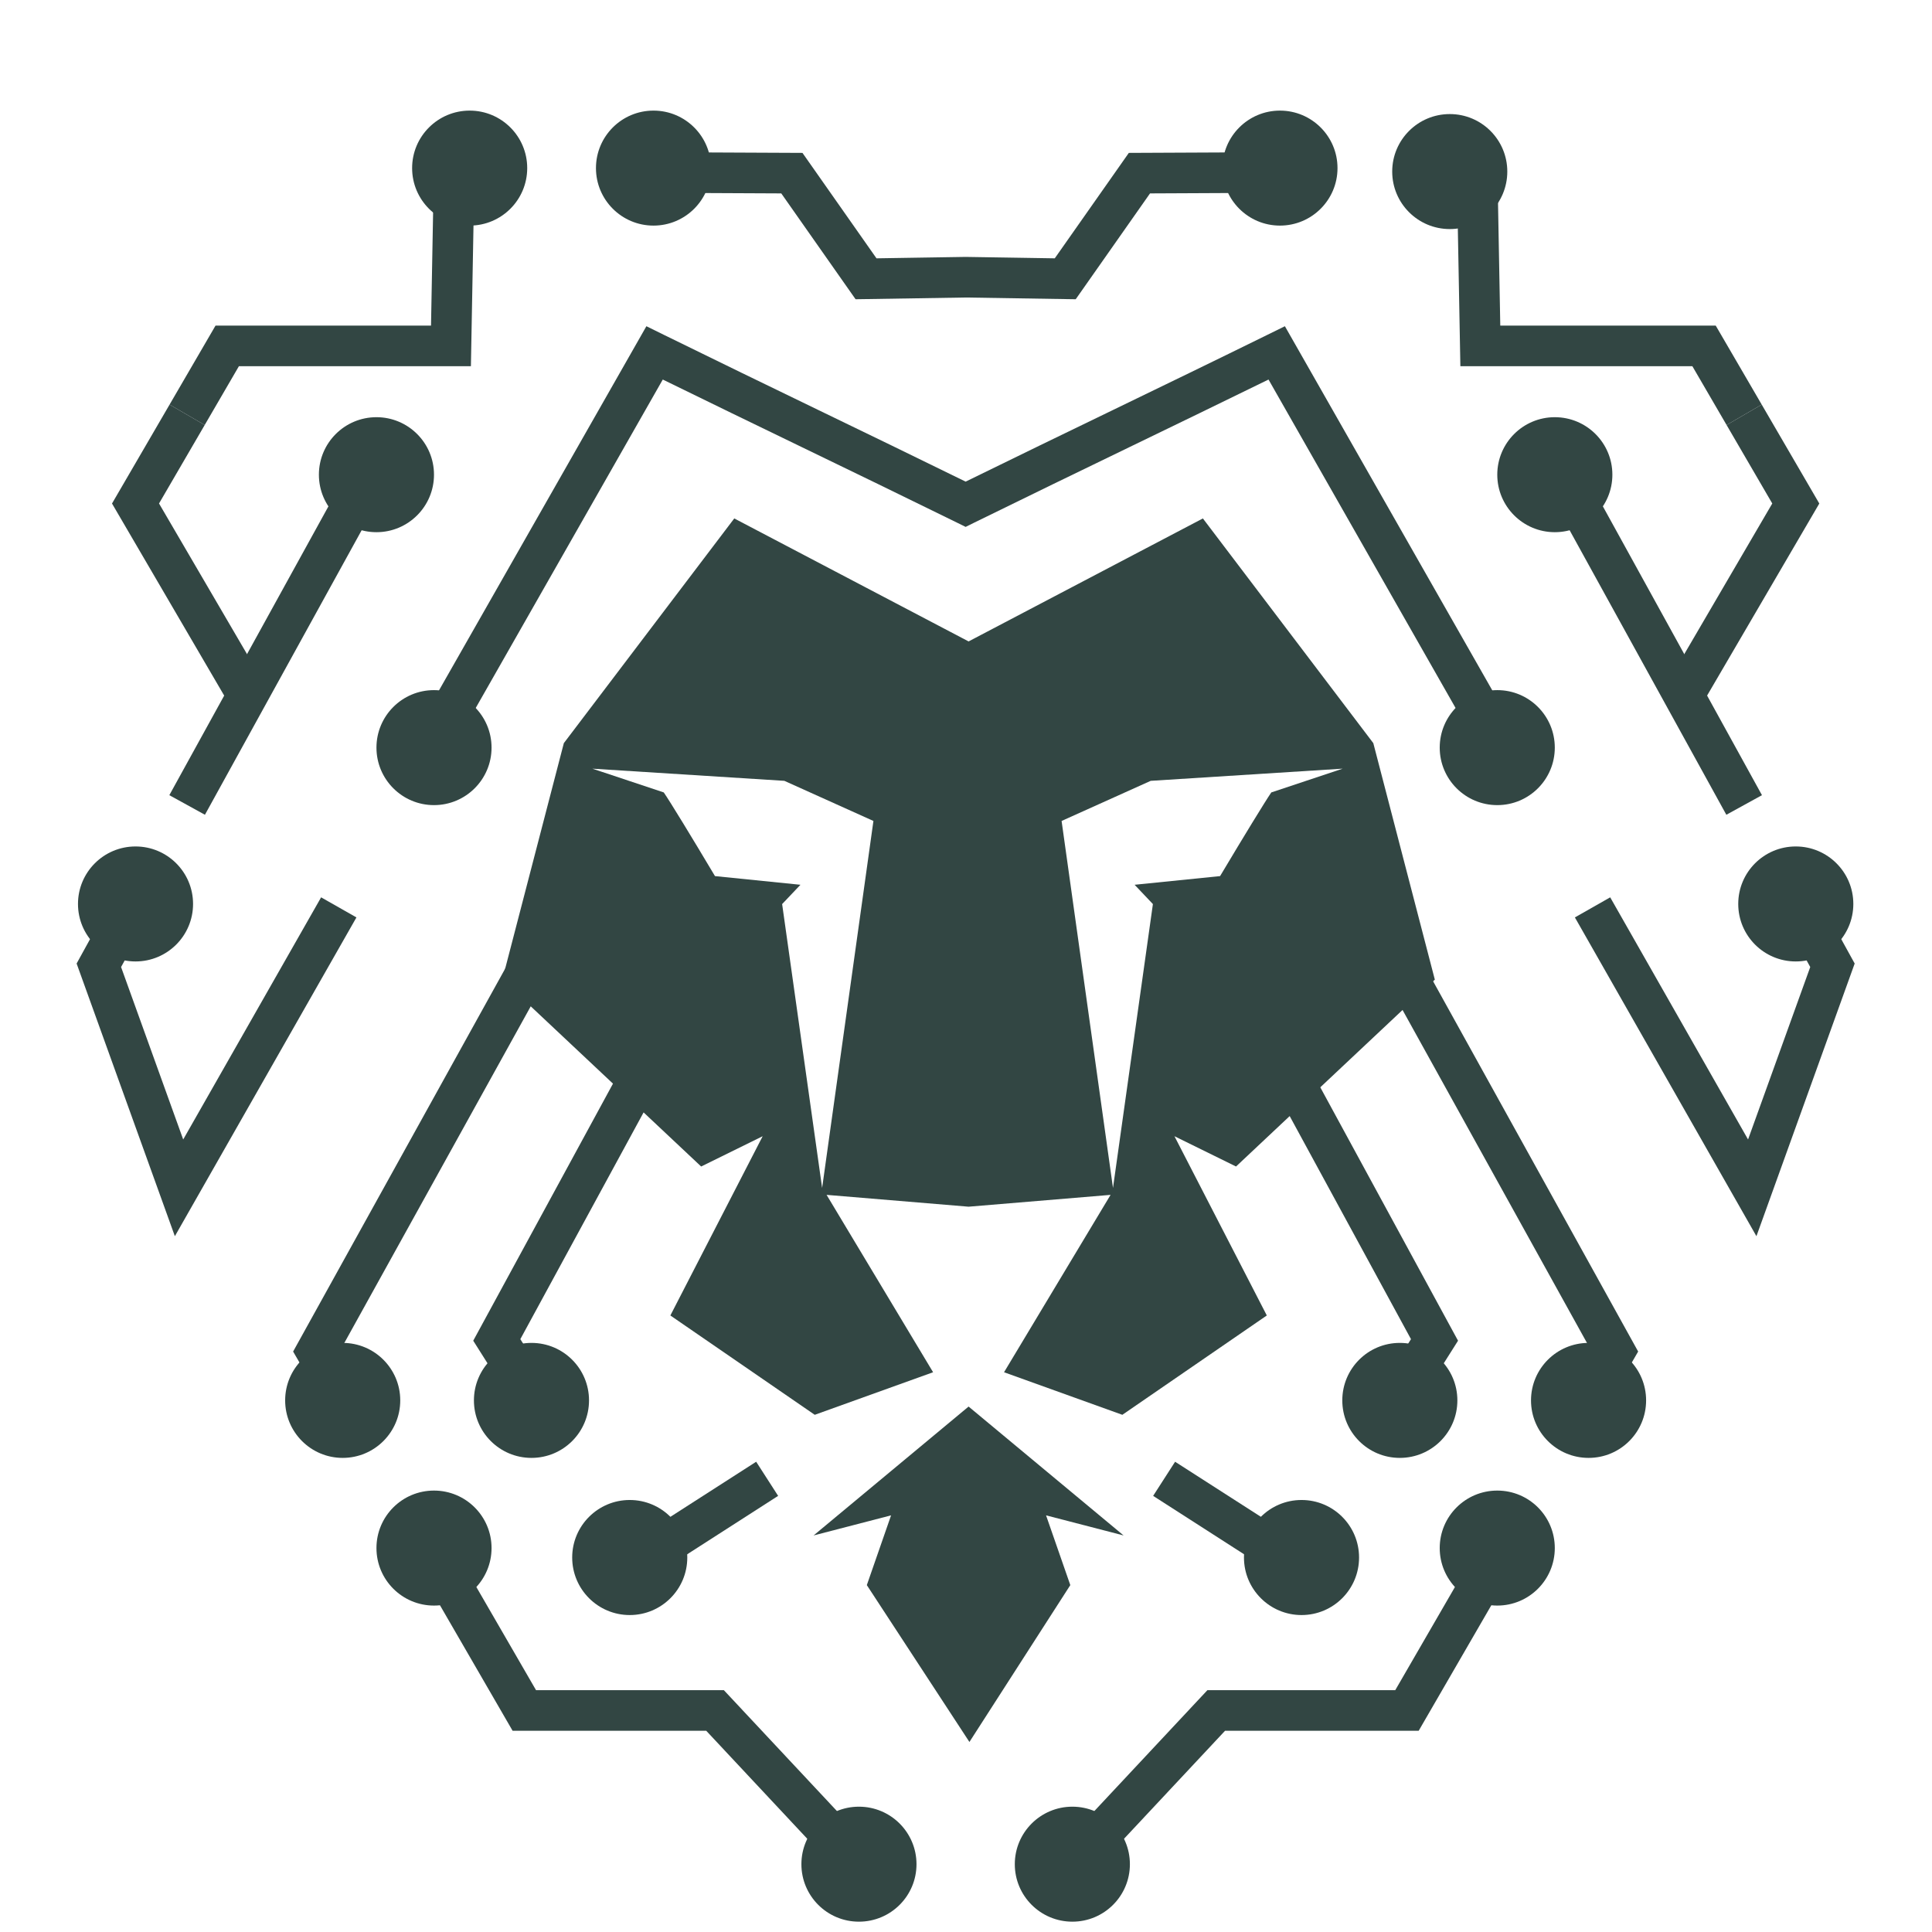 <svg xmlns="http://www.w3.org/2000/svg" xmlns:xlink="http://www.w3.org/1999/xlink" width="500" zoomAndPan="magnify" viewBox="0 0 375 375" height="500" preserveAspectRatio="xMidYMid meet" version="1.2"><defs><clipPath id="a244680190"><path d="M 115 21.078 L 139 21.078 L 139 44 L 115 44 Z M 115 21.078 "/></clipPath><clipPath id="595c5ac847"><path d="M 237 21.078 L 260 21.078 L 260 44 L 237 44 Z M 237 21.078 "/></clipPath><clipPath id="b21b02a968"><path d="M 79 21.078 L 103 21.078 L 103 44 L 79 44 Z M 79 21.078 "/></clipPath></defs><g id="4d3e678eda"><path style=" stroke:none;fill-rule:nonzero;fill:#324643;fill-opacity:1;" d="M 216.031 230.582 L 206.055 159.348 L 223.355 151.559 L 260.617 149.195 L 246.758 153.809 C 245.559 155.559 241.168 162.754 237.328 169.199 L 236.816 170.051 L 220.227 171.734 L 223.777 175.48 Z M 159.574 230.582 L 151.812 175.48 L 155.367 171.734 L 138.777 170.051 L 138.266 169.199 C 134.43 162.754 130.047 155.559 128.836 153.809 L 114.984 149.199 L 152.242 151.559 L 169.531 159.348 Z M 239.914 226.418 L 278.5 190.145 L 266.559 144.242 L 233.48 100.629 L 188.004 124.5 L 142.52 100.629 L 109.441 144.242 L 97.5 190.145 L 136.094 226.418 L 148.035 220.539 L 130.117 255.332 L 158.141 274.613 L 181.113 266.352 L 160.441 231.922 L 188.004 234.219 L 215.562 231.922 L 194.883 266.352 L 217.848 274.613 L 245.887 255.332 L 227.961 220.539 Z M 239.914 226.418 "/><path style=" stroke:none;fill-rule:nonzero;fill:#324643;fill-opacity:1;" d="M 188.004 273.012 L 157.914 298.031 L 172.957 294.129 L 168.25 307.668 C 174.887 317.82 181.523 327.969 188.164 338.117 C 194.688 327.969 201.223 317.82 207.746 307.668 L 203.039 294.129 L 218.09 298.031 Z M 188.004 273.012 "/><path style=" stroke:none;fill-rule:nonzero;fill:#324643;fill-opacity:1;" d="M 122.473 308.695 L 117.172 300.305 L 123.844 296.102 L 124.898 297.77 L 146.773 283.723 L 151.035 290.348 Z M 122.473 308.695 "/><path style=" stroke:none;fill-rule:nonzero;fill:#324643;fill-opacity:1;" d="M 101.258 275.113 L 91.855 260.23 L 119.91 208.621 L 126.844 212.383 L 100.996 259.93 L 107.93 270.906 Z M 101.258 275.113 "/><path style=" stroke:none;fill-rule:nonzero;fill:#324643;fill-opacity:1;" d="M 39.777 158.145 L 32.867 154.344 L 70.918 85.266 L 77.828 89.066 Z M 39.777 158.145 "/><path style=" stroke:none;fill-rule:nonzero;fill:#324643;fill-opacity:1;" d="M 33.941 239.945 L 14.871 187.02 L 25.273 168.129 L 32.184 171.934 L 23.5 187.699 L 35.559 221.172 L 62.328 174.172 L 69.184 178.07 Z M 33.941 239.945 "/><path style=" stroke:none;fill-rule:nonzero;fill:#324643;fill-opacity:1;" d="M 45.238 137.965 L 21.742 97.734 L 32.914 78.531 L 39.734 82.492 L 30.867 97.727 L 52.051 133.992 Z M 45.238 137.965 "/><path style=" stroke:none;fill-rule:nonzero;fill:#324643;fill-opacity:1;" d="M 39.734 82.492 L 32.914 78.531 L 41.832 63.203 L 83.66 63.203 L 84.285 29.34 L 94.531 29.391 L 94.492 37.273 L 92.027 37.262 L 91.402 71.082 L 46.371 71.082 Z M 39.734 82.492 "/><path style=" stroke:none;fill-rule:nonzero;fill:#324643;fill-opacity:1;" d="M 64.215 274.984 L 56.895 262.332 L 99.707 185.027 L 106.609 188.84 L 65.957 262.246 L 71.047 271.035 Z M 64.215 274.984 "/><path style=" stroke:none;fill-rule:nonzero;fill:#324643;fill-opacity:1;" d="M 163.82 364.527 L 137.078 335.938 L 99.492 335.938 L 77.238 297.484 L 84.066 293.535 L 104.043 328.059 L 140.5 328.059 L 169.582 359.148 Z M 163.82 364.527 "/><path style=" stroke:none;fill-rule:nonzero;fill:#324643;fill-opacity:1;" d="M 252.391 308.695 L 223.824 290.348 L 228.086 283.723 L 249.969 297.77 L 251.02 296.102 L 257.691 300.305 Z M 252.391 308.695 "/><path style=" stroke:none;fill-rule:nonzero;fill:#324643;fill-opacity:1;" d="M 273.598 275.113 L 266.934 270.906 L 273.871 259.93 L 248.016 212.383 L 254.949 208.621 L 283.004 260.23 Z M 273.598 275.113 "/><path style=" stroke:none;fill-rule:nonzero;fill:#324643;fill-opacity:1;" d="M 335.082 158.145 L 297.031 89.066 L 303.945 85.266 L 341.996 154.344 Z M 335.082 158.145 "/><path style=" stroke:none;fill-rule:nonzero;fill:#324643;fill-opacity:1;" d="M 340.922 239.945 L 305.684 178.07 L 312.539 174.172 L 339.297 221.172 L 351.367 187.699 L 342.684 171.934 L 349.582 168.129 L 359.992 187.02 Z M 340.922 239.945 "/><path style=" stroke:none;fill-rule:nonzero;fill:#324643;fill-opacity:1;" d="M 289.445 149.566 L 246.219 73.668 C 237.297 78.039 228.176 82.453 219.332 86.734 C 209.395 91.547 199.109 96.523 189.168 101.41 L 187.43 102.27 L 185.684 101.41 C 175.742 96.52 165.465 91.543 155.523 86.734 C 146.676 82.453 137.559 78.039 128.645 73.668 L 85.418 149.566 L 78.562 145.672 L 125.465 63.32 L 128.797 64.961 C 138.738 69.852 149.02 74.828 158.961 79.641 C 168.336 84.176 178.016 88.859 187.43 93.484 C 196.848 88.863 206.523 84.18 215.895 79.645 C 225.836 74.832 236.121 69.855 246.059 64.961 L 249.398 63.32 L 296.301 145.672 Z M 289.445 149.566 "/><path style=" stroke:none;fill-rule:nonzero;fill:#324643;fill-opacity:1;" d="M 329.621 137.965 L 322.812 133.992 L 343.996 97.727 L 335.129 82.492 L 341.949 78.531 L 353.125 97.734 Z M 329.621 137.965 "/><path style=" stroke:none;fill-rule:nonzero;fill:#324643;fill-opacity:1;" d="M 335.129 82.492 L 328.488 71.082 L 283.457 71.082 L 282.832 37.262 L 280.363 37.273 L 280.328 29.391 L 290.578 29.34 L 291.203 63.203 L 333.023 63.203 L 341.949 78.531 Z M 335.129 82.492 "/><path style=" stroke:none;fill-rule:nonzero;fill:#324643;fill-opacity:1;" d="M 208.797 58.082 L 206.707 58.051 C 203.234 58 200.137 57.949 197.027 57.898 C 193.957 57.848 190.871 57.797 187.43 57.746 C 183.98 57.797 180.906 57.848 177.836 57.898 C 174.727 57.949 171.629 58 168.156 58.051 L 166.066 58.082 L 151.645 37.539 L 123.359 37.406 L 123.395 29.527 L 155.758 29.676 L 170.125 50.141 C 172.777 50.102 175.238 50.059 177.695 50.02 C 180.793 49.969 183.902 49.918 187.375 49.867 L 187.488 49.867 C 190.965 49.918 194.059 49.969 197.168 50.02 C 199.625 50.059 202.078 50.102 204.73 50.141 L 219.105 29.676 L 251.465 29.527 L 251.5 37.406 L 223.219 37.539 Z M 208.797 58.082 "/><path style=" stroke:none;fill-rule:nonzero;fill:#324643;fill-opacity:1;" d="M 310.641 274.984 L 303.82 271.035 L 308.906 262.246 L 268.25 188.84 L 275.152 185.027 L 317.965 262.332 Z M 310.641 274.984 "/><path style=" stroke:none;fill-rule:nonzero;fill:#324643;fill-opacity:1;" d="M 211.039 364.527 L 205.281 359.148 L 234.359 328.059 L 270.82 328.059 L 290.793 293.535 L 297.625 297.484 L 275.367 335.938 L 237.785 335.938 Z M 211.039 364.527 "/><path style=" stroke:none;fill-rule:nonzero;fill:#324643;fill-opacity:1;" d="M 290.621 92.137 C 290.621 98.297 295.625 103.297 301.785 103.297 C 307.957 103.297 312.961 98.297 312.961 92.137 C 312.961 85.973 307.957 80.977 301.785 80.977 C 295.625 80.977 290.621 85.973 290.621 92.137 Z M 290.621 92.137 "/><g clip-rule="nonzero" clip-path="url(#a244680190)"><path style=" stroke:none;fill-rule:nonzero;fill:#324643;fill-opacity:1;" d="M 115.676 32.629 C 115.676 38.793 120.676 43.789 126.844 43.789 C 133.012 43.789 138.012 38.793 138.012 32.629 C 138.012 26.465 133.012 21.469 126.844 21.469 C 120.676 21.469 115.676 26.465 115.676 32.629 Z M 115.676 32.629 "/></g><g clip-rule="nonzero" clip-path="url(#595c5ac847)"><path style=" stroke:none;fill-rule:nonzero;fill:#324643;fill-opacity:1;" d="M 237.273 32.629 C 237.273 38.793 242.277 43.789 248.438 43.789 C 254.605 43.789 259.609 38.793 259.609 32.629 C 259.609 26.465 254.605 21.469 248.438 21.469 C 242.277 21.469 237.273 26.465 237.273 32.629 Z M 237.273 32.629 "/></g><path style=" stroke:none;fill-rule:nonzero;fill:#324643;fill-opacity:1;" d="M 37.473 175.453 C 37.473 181.617 32.473 186.617 26.305 186.617 C 20.137 186.617 15.137 181.617 15.137 175.453 C 15.137 169.293 20.137 164.297 26.305 164.297 C 32.473 164.297 37.473 169.293 37.473 175.453 Z M 37.473 175.453 "/><path style=" stroke:none;fill-rule:nonzero;fill:#324643;fill-opacity:1;" d="M 84.238 92.137 C 84.238 98.297 79.238 103.297 73.07 103.297 C 66.902 103.297 61.898 98.297 61.898 92.137 C 61.898 85.973 66.902 80.977 73.07 80.977 C 79.238 80.977 84.238 85.973 84.238 92.137 Z M 84.238 92.137 "/><g clip-rule="nonzero" clip-path="url(#b21b02a968)"><path style=" stroke:none;fill-rule:nonzero;fill:#324643;fill-opacity:1;" d="M 102.332 32.629 C 102.332 38.793 97.332 43.789 91.164 43.789 C 84.996 43.789 79.992 38.793 79.992 32.629 C 79.992 26.465 84.996 21.469 91.164 21.469 C 97.332 21.469 102.332 26.465 102.332 32.629 Z M 102.332 32.629 "/></g><path style=" stroke:none;fill-rule:nonzero;fill:#324643;fill-opacity:1;" d="M 95.41 145.113 C 95.41 151.277 90.406 156.273 84.238 156.273 C 78.07 156.273 73.07 151.277 73.07 145.113 C 73.07 138.949 78.07 133.953 84.238 133.953 C 90.406 133.953 95.41 138.949 95.41 145.113 Z M 95.41 145.113 "/><path style=" stroke:none;fill-rule:nonzero;fill:#324643;fill-opacity:1;" d="M 114.328 271.816 C 114.328 277.98 109.328 282.977 103.16 282.977 C 96.988 282.977 91.988 277.98 91.988 271.816 C 91.988 265.652 96.988 260.656 103.16 260.656 C 109.328 260.656 114.328 265.652 114.328 271.816 Z M 114.328 271.816 "/><path style=" stroke:none;fill-rule:nonzero;fill:#324643;fill-opacity:1;" d="M 133.402 302.312 C 133.402 308.477 128.402 313.48 122.23 313.48 C 116.062 313.48 111.062 308.477 111.062 302.312 C 111.062 296.148 116.062 291.148 122.23 291.148 C 128.402 291.148 133.402 296.148 133.402 302.312 Z M 133.402 302.312 "/><path style=" stroke:none;fill-rule:nonzero;fill:#324643;fill-opacity:1;" d="M 77.688 271.816 C 77.688 277.98 72.684 282.977 66.516 282.977 C 60.348 282.977 55.348 277.98 55.348 271.816 C 55.348 265.652 60.348 260.656 66.516 260.656 C 72.684 260.656 77.688 265.652 77.688 271.816 Z M 77.688 271.816 "/><path style=" stroke:none;fill-rule:nonzero;fill:#324643;fill-opacity:1;" d="M 95.41 300.477 C 95.41 306.641 90.406 311.641 84.238 311.641 C 78.07 311.641 73.07 306.641 73.07 300.477 C 73.07 294.312 78.07 289.32 84.238 289.32 C 90.406 289.32 95.41 294.312 95.41 300.477 Z M 95.41 300.477 "/><path style=" stroke:none;fill-rule:nonzero;fill:#324643;fill-opacity:1;" d="M 177.891 361.84 C 177.891 368.008 172.887 372.996 166.719 372.996 C 160.551 372.996 155.551 368.008 155.551 361.84 C 155.551 355.676 160.551 350.676 166.719 350.676 C 172.887 350.676 177.891 355.676 177.891 361.84 Z M 177.891 361.84 "/><path style=" stroke:none;fill-rule:nonzero;fill:#324643;fill-opacity:1;" d="M 337.391 175.453 C 337.391 181.617 342.383 186.617 348.555 186.617 C 354.723 186.617 359.73 181.617 359.73 175.453 C 359.73 169.293 354.723 164.297 348.555 164.297 C 342.383 164.297 337.391 169.293 337.391 175.453 Z M 337.391 175.453 "/><path style=" stroke:none;fill-rule:nonzero;fill:#324643;fill-opacity:1;" d="M 270.227 33.301 C 270.227 39.465 275.23 44.461 281.402 44.461 C 287.574 44.461 292.566 39.465 292.566 33.301 C 292.566 27.137 287.574 22.141 281.402 22.141 C 275.23 22.141 270.227 27.137 270.227 33.301 Z M 270.227 33.301 "/><path style=" stroke:none;fill-rule:nonzero;fill:#324643;fill-opacity:1;" d="M 279.449 145.113 C 279.449 151.277 284.453 156.273 290.621 156.273 C 296.793 156.273 301.785 151.277 301.785 145.113 C 301.785 138.949 296.793 133.953 290.621 133.953 C 284.453 133.953 279.449 138.949 279.449 145.113 Z M 279.449 145.113 "/><path style=" stroke:none;fill-rule:nonzero;fill:#324643;fill-opacity:1;" d="M 260.539 271.816 C 260.539 277.98 265.531 282.977 271.703 282.977 C 277.871 282.977 282.875 277.98 282.875 271.816 C 282.875 265.652 277.871 260.656 271.703 260.656 C 265.531 260.656 260.539 265.652 260.539 271.816 Z M 260.539 271.816 "/><path style=" stroke:none;fill-rule:nonzero;fill:#324643;fill-opacity:1;" d="M 241.453 302.312 C 241.453 308.477 246.461 313.48 252.629 313.48 C 258.801 313.48 263.793 308.477 263.793 302.312 C 263.793 296.148 258.801 291.148 252.629 291.148 C 246.461 291.148 241.453 296.148 241.453 302.312 Z M 241.453 302.312 "/><path style=" stroke:none;fill-rule:nonzero;fill:#324643;fill-opacity:1;" d="M 297.168 271.816 C 297.168 277.98 302.176 282.977 308.344 282.977 C 314.516 282.977 319.508 277.98 319.508 271.816 C 319.508 265.652 314.516 260.656 308.344 260.656 C 302.176 260.656 297.168 265.652 297.168 271.816 Z M 297.168 271.816 "/><path style=" stroke:none;fill-rule:nonzero;fill:#324643;fill-opacity:1;" d="M 279.449 300.477 C 279.449 306.641 284.453 311.641 290.621 311.641 C 296.793 311.641 301.785 306.641 301.785 300.477 C 301.785 294.312 296.793 289.32 290.621 289.32 C 284.453 289.32 279.449 294.312 279.449 300.477 Z M 279.449 300.477 "/><path style=" stroke:none;fill-rule:nonzero;fill:#324643;fill-opacity:1;" d="M 196.973 361.84 C 196.973 368.008 201.977 372.996 208.148 372.996 C 214.309 372.996 219.312 368.008 219.312 361.84 C 219.312 355.676 214.309 350.676 208.148 350.676 C 201.977 350.676 196.973 355.676 196.973 361.84 Z M 196.973 361.84 "/></g></svg>